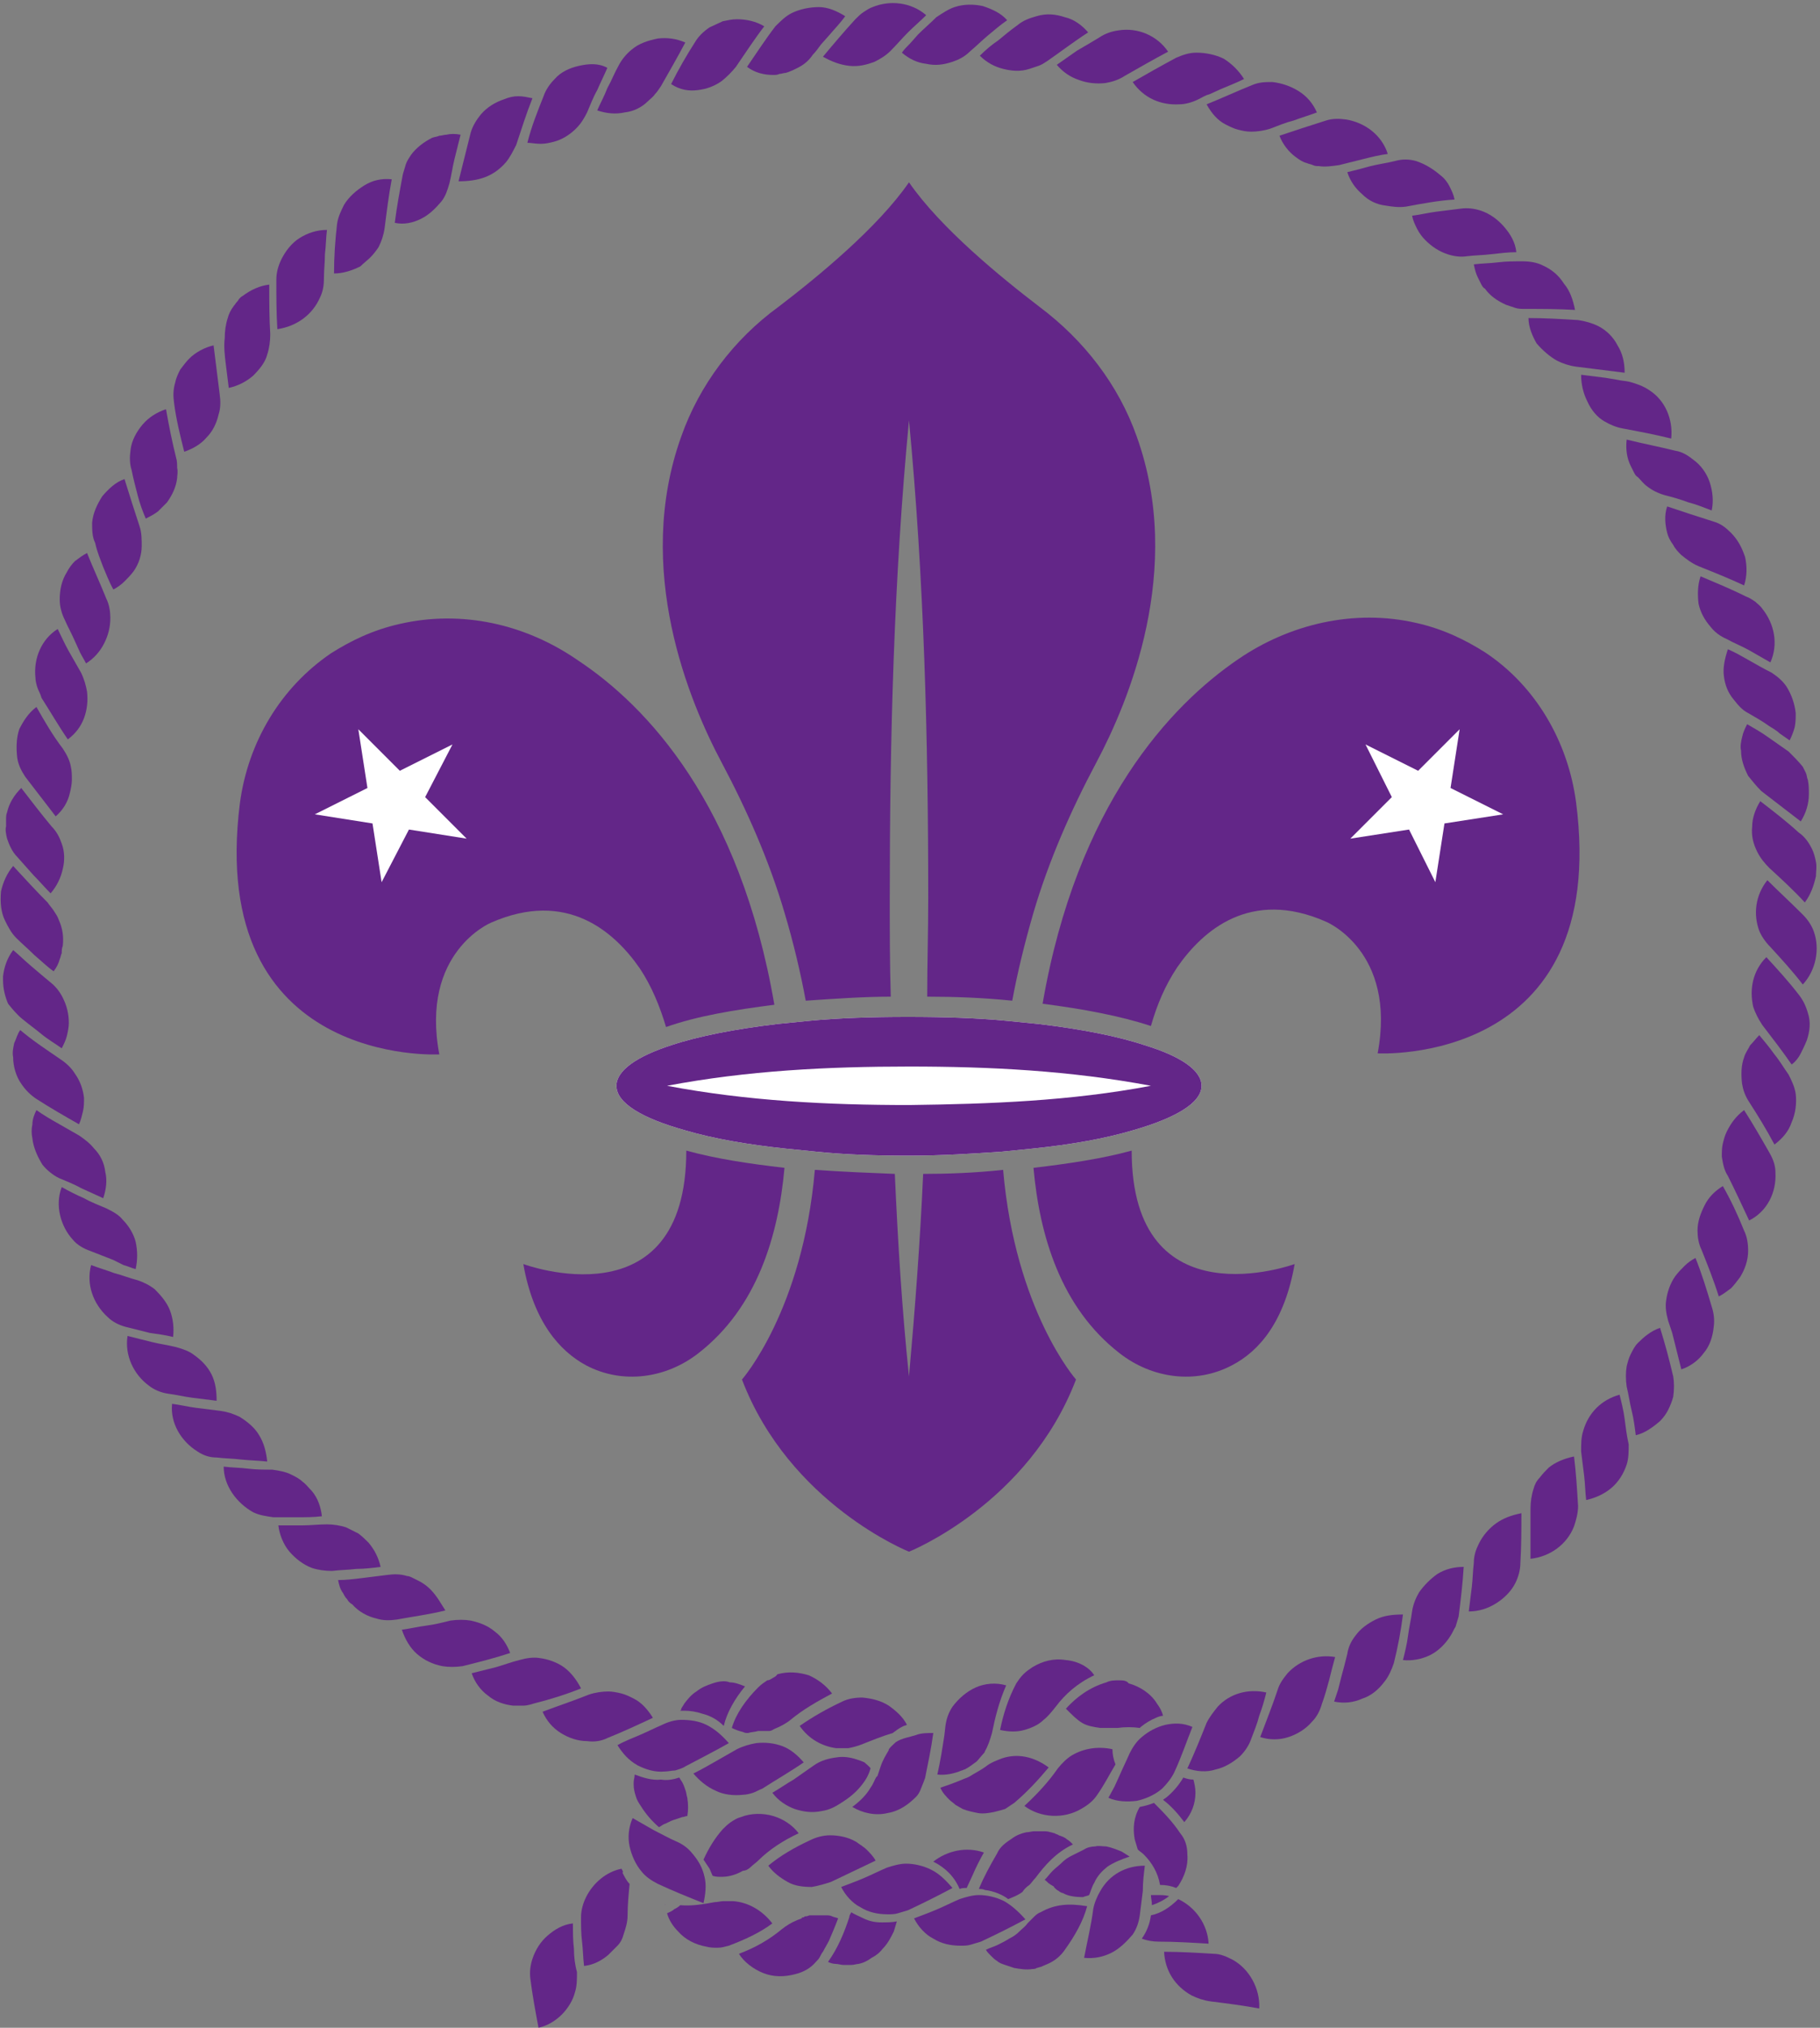 <?xml version="1.0" encoding="UTF-8"?><svg xmlns="http://www.w3.org/2000/svg" xmlns:xlink="http://www.w3.org/1999/xlink" height="200.2" preserveAspectRatio="xMidYMid meet" version="1.0" viewBox="-0.1 -0.3 179.8 200.2" width="179.8" zoomAndPan="magnify"><rect x="-0.1" y="-0.3" width="179.8" height="200.2" fill="#808080" stroke="none"/><g><g><g id="change1_1"><path d="M118.6,106.9c0,1.7-2.6,3.2-6.8,4.4c-2.7,0.8-6,1.4-9.9,1.8c-1,0.1-2,0.2-3,0.3c-2.9,0.2-6,0.4-9.2,0.4 c-3.2,0-6.3-0.1-9.2-0.4c-1-0.1-2-0.2-3-0.3c-3.8-0.4-7.2-1-9.9-1.8c-4.3-1.2-6.8-2.7-6.8-4.4c0-1.5,2-2.9,5.4-4 c2.7-0.9,6.3-1.6,10.5-2.1c1-0.1,2-0.2,3-0.3c3.1-0.3,6.4-0.4,9.9-0.4c3.5,0,6.8,0.1,9.9,0.4c1,0.1,2,0.2,3,0.3 c4.2,0.5,7.8,1.2,10.5,2.1C116.6,104,118.6,105.4,118.6,106.9z" fill="#FFF"/></g><g id="change2_1"><path d="M118.6,106.9c0,1.7-2.6,3.2-6.8,4.4c-2.7,0.8-6,1.4-9.9,1.8c-1,0.1-2,0.2-3,0.3c-2.9,0.2-6,0.4-9.2,0.4 c-3.2,0-6.3-0.1-9.2-0.4c-1-0.1-2-0.2-3-0.3c-3.8-0.4-7.2-1-9.9-1.8c-4.3-1.2-6.8-2.7-6.8-4.4c0-1.5,2-2.9,5.4-4 c2.7-0.9,6.3-1.6,10.5-2.1c1-0.1,2-0.2,3-0.3c3.1-0.3,6.4-0.4,9.9-0.4c3.5,0,6.8,0.1,9.9,0.4c1,0.1,2,0.2,3,0.3 c4.2,0.5,7.8,1.2,10.5,2.1C116.6,104,118.6,105.4,118.6,106.9z" fill="#632688"/></g><g id="change2_2"><path d="M106.2,135.9c-4.7,12.3-16.5,17-16.5,17s-11.8-4.7-16.5-17c0,0,6-6.8,7.2-20.7c2.8,0.2,5.5,0.3,7.9,0.4 c0.3,6.7,0.7,13.3,1.4,20c0.6-6.7,1.1-13.3,1.4-20c2.4,0,5.2-0.1,7.9-0.4C100.2,129.1,106.2,135.9,106.2,135.9z" fill="#632688"/></g><g id="change2_3"><path d="M108.2,75c-2.5,4.7-4.7,9.7-6.2,14.8c-0.9,3.1-1.6,6-2.1,8.7c-2.9-0.3-5.8-0.4-8.4-0.4 c0-3.2,0.1-6.4,0.1-9.7c0-15.7-0.4-31.5-1.9-47.2c-1.5,15.7-1.9,31.4-1.9,47.2c0,3.2,0,6.4,0.1,9.7c-2.6,0-5.5,0.2-8.4,0.4 c-0.5-2.7-1.2-5.7-2.1-8.7c-1.5-5.1-3.7-10.1-6.2-14.8c-3.2-6-8.7-19.1-4-32.2c1.8-5.1,5.2-9.6,9.6-12.8 c3.8-2.9,9.8-7.8,12.9-12.3c3.1,4.5,9.1,9.4,12.9,12.3c4.4,3.3,7.8,7.7,9.6,12.8C116.9,55.9,111.4,69,108.2,75z" fill="#632688"/></g><g id="change2_4"><path d="M127.8,124.5c-1,5.7-3.5,8.6-6.2,10c-3.6,1.9-7.9,1.3-11.1-1.2c-5.8-4.5-7.9-11.6-8.5-18.3 c3.4-0.4,6.8-0.9,9.7-1.7C111.7,130.4,127.8,124.5,127.8,124.5z" fill="#632688"/></g><g id="change2_5"><path d="M136,103.7c1.9-10.1-5.1-13-5.1-13c-7.5-3.3-12.2,0.9-14.7,4.5c-1.2,1.8-2,3.7-2.6,5.8 c-3-1-6.8-1.7-10.7-2.2c3.4-19.7,12.7-29.5,19.3-34c5.1-3.5,11.5-5,17.6-3.6c2.7,0.6,4.9,1.7,6.8,2.9c5,3.3,8.2,8.8,9,14.8 C159,105,136,103.7,136,103.7z" fill="#632688"/></g><g id="change1_2"><path d="M144.1 71.7L143.2 77.5 148.4 80.1 142.6 81 141.7 86.8 139.1 81.6 133.3 82.5 137.4 78.4 134.8 73.2 140 75.8z" fill="#FFF"/></g><g id="change2_6"><path d="M76.4,98.9c-3.9,0.5-7.6,1.1-10.7,2.2c-0.6-2-1.4-4-2.6-5.8c-2.5-3.6-7.2-7.8-14.7-4.5c0,0-7,2.9-5.1,13 c0,0-23,1.3-19.7-24.8c0.8-6,4-11.4,9-14.8c1.9-1.2,4.1-2.3,6.8-2.9c6.1-1.4,12.4,0,17.6,3.6C63.8,69.4,73,79.1,76.4,98.9z" fill="#632688"/></g><g id="change2_7"><path d="M77.4,115c-0.6,6.7-2.7,13.8-8.5,18.3c-3.2,2.5-7.5,3.1-11.1,1.2c-2.6-1.4-5.2-4.3-6.2-10 c0,0,16.1,6,16.1-11.2C70.6,114.1,73.9,114.6,77.4,115z" fill="#632688"/></g><g id="change1_3"><path d="M35.3 71.7L36.2 77.5 31 80.1 36.7 81 37.6 86.8 40.3 81.6 46 82.5 41.9 78.4 44.6 73.2 39.4 75.8z" fill="#FFF"/></g><g id="change1_4"><path d="M113.6,106.9c-7.9,1.5-15.9,1.8-23.9,1.9c-8,0-16-0.4-23.9-1.9c7.9-1.5,15.9-1.9,23.9-1.9 C97.7,105,105.6,105.4,113.6,106.9L113.6,106.9z" fill="#FFF"/></g></g><g fill="#632688" id="change2_8"><path d="M120.2,168.2c-0.4,0.5-0.8,1-1.1,1.6c-0.6,1.5-1.2,3-1.9,4.5c0.9,0.3,1.9,0.4,2.8,0.1 c0.9-0.2,1.7-0.7,2.4-1.3c0.5-0.5,0.9-1.1,1.1-1.7c0.3-0.8,0.6-1.5,0.8-2.3c0.3-0.8,0.5-1.5,0.7-2.3 C123.2,166.4,121.4,166.9,120.2,168.2z"/><path d="M115,170c-0.8,0.2-1.6,0.6-2.3,1.2c-0.5,0.4-0.9,1-1.2,1.6c-0.3,0.7-0.7,1.5-1,2.2l-0.5,1.1l-0.6,1.1 c0.9,0.4,1.9,0.4,2.8,0.3c0.9-0.2,1.8-0.6,2.5-1.2l0,0c0.5-0.5,0.9-1,1.2-1.6c0.7-1.5,1.2-3,1.8-4.5 C116.8,169.8,115.9,169.8,115,170z"/><path d="M147.7,150.1c-0.7,0.5-1.3,1.2-1.7,2h0c-0.3,0.6-0.5,1.2-0.5,1.9c-0.1,0.8-0.1,1.6-0.2,2.4 c-0.1,0.8-0.2,1.6-0.3,2.4c1,0,1.9-0.3,2.7-0.8c0.8-0.5,1.5-1.2,1.9-2h0c0.3-0.6,0.5-1.3,0.5-2c0.1-1.6,0.1-3.3,0.1-4.9 C149.2,149.3,148.4,149.6,147.7,150.1z"/><path d="M56.6,192.1c-0.1-0.8-0.1-1.6-0.1-2.5c-1,0.1-1.8,0.6-2.5,1.2c-0.7,0.6-1.2,1.4-1.5,2.3l0,0 c-0.2,0.6-0.3,1.3-0.2,2c0.2,1.6,0.5,3.2,0.8,4.8c0.9-0.2,1.7-0.7,2.3-1.3c0.6-0.6,1.1-1.4,1.3-2.2c0.2-0.6,0.2-1.3,0.2-2 C56.7,193.7,56.6,192.9,56.6,192.1z"/><path d="M69.5,185c-0.2-0.9-0.6-1.6-1.2-2.3c-0.4-0.5-0.9-0.9-1.6-1.2c-0.7-0.3-1.4-0.7-2.2-1.1 c-0.7-0.4-1.4-0.8-2.1-1.2c-0.4,0.9-0.5,1.9-0.3,2.8c0.2,0.9,0.6,1.8,1.2,2.5l0,0c0.4,0.5,1,0.9,1.6,1.2c1.5,0.7,3,1.3,4.5,1.9 C69.6,186.7,69.7,185.8,69.5,185z"/><path d="M177.6,81.9c-1.2-1.1-2.5-2.1-3.8-3.1c-0.5,0.8-0.8,1.7-0.8,2.5c-0.1,0.9,0.1,1.7,0.5,2.5h0 c0.3,0.6,0.7,1.1,1.2,1.6c1.2,1.1,2.4,2.2,3.5,3.4c0.6-0.8,0.9-1.7,1.1-2.6c0-0.5,0.1-0.9,0-1.4c-0.1-0.5-0.2-0.9-0.4-1.3h0 C178.6,82.9,178.2,82.3,177.6,81.9z"/><path d="M176.6,73.9c-0.7-0.5-1.3-0.9-2-1.4c-0.7-0.5-1.4-0.9-2.1-1.3c-0.2,0.4-0.4,0.8-0.5,1.3 c-0.1,0.4-0.2,0.9-0.1,1.3c0,0.9,0.3,1.7,0.7,2.5h0c0.4,0.5,0.8,1,1.3,1.5c1.3,1,2.6,2,3.9,3c0.5-0.8,0.8-1.7,0.8-2.7 c0-0.5,0-0.9-0.1-1.4c-0.1-0.2-0.1-0.5-0.2-0.7c-0.1-0.2-0.2-0.4-0.3-0.6h0C177.6,74.9,177.1,74.4,176.6,73.9z"/><path d="M172.7,64.9c-0.7-0.4-1.4-0.8-2.1-1.1c-0.3,0.9-0.5,1.8-0.4,2.6c0.1,0.9,0.4,1.7,1,2.4 c0.4,0.5,0.8,1,1.4,1.3c0.7,0.4,1.4,0.8,2.1,1.3c0.3,0.2,0.7,0.4,1,0.7l1,0.7c0.2-0.4,0.4-0.9,0.5-1.3c0.1-0.5,0.1-0.9,0.1-1.4 c-0.1-0.9-0.4-1.8-0.9-2.6h0c-0.4-0.6-0.9-1-1.5-1.4C174.1,65.7,173.4,65.3,172.7,64.9z"/><path d="M167.9,56.6c-0.3,0.9-0.3,1.8-0.2,2.7c0.2,0.9,0.6,1.6,1.2,2.3l0,0c0.4,0.5,0.9,0.9,1.6,1.2 c0.7,0.4,1.5,0.7,2.2,1.1c0.7,0.4,1.4,0.8,2.1,1.2c0.8-1.8,0.4-3.8-0.8-5.3h0c-0.2-0.3-0.5-0.5-0.7-0.7c-0.3-0.2-0.6-0.4-0.9-0.5 C170.8,57.8,169.3,57.2,167.9,56.6z"/><path d="M164.6,52.3c0.1,0.4,0.3,0.8,0.6,1.2c0.2,0.4,0.5,0.7,0.8,1c0.5,0.4,1,0.8,1.7,1.1c1.5,0.6,3,1.2,4.5,1.9 c0.3-0.9,0.3-1.9,0.1-2.8c-0.3-0.9-0.7-1.7-1.4-2.4v0c-0.5-0.5-1-0.9-1.7-1.1c-1.6-0.5-3.1-1-4.6-1.5 C164.3,50.6,164.4,51.5,164.6,52.3z"/><path d="M161,45.7c0.1,0.2,0.2,0.4,0.3,0.6c0.1,0.2,0.2,0.4,0.4,0.5c0.3,0.3,0.6,0.7,0.9,0.9l0,0 c0.5,0.4,1.1,0.7,1.8,0.9c0.8,0.2,1.5,0.4,2.3,0.7c0.8,0.2,1.5,0.5,2.3,0.8c0.2-0.9,0.1-1.9-0.2-2.8c-0.3-0.9-0.9-1.7-1.6-2.2l0,0 c-0.5-0.4-1.1-0.8-1.8-0.9c-1.6-0.4-3.2-0.7-4.8-1.1C160.5,44,160.6,44.9,161,45.7z"/><path d="M154.4,27.7c-0.5-0.8-1.2-1.4-2.1-1.8c-0.6-0.3-1.3-0.4-2-0.4c-0.8,0-1.6,0-2.4,0.1 c-0.8,0.1-1.6,0.1-2.4,0.2c0.1,0.5,0.2,0.9,0.4,1.3c0.1,0.2,0.2,0.4,0.3,0.6c0.1,0.2,0.2,0.4,0.4,0.5c0.5,0.7,1.2,1.2,2.1,1.6v0 c0.3,0.1,0.6,0.2,0.9,0.3c0.3,0.1,0.6,0.1,1,0.1c1.6,0,3.2,0,4.9,0.1C155.3,29.3,155,28.4,154.4,27.7z"/><path d="M149.7,24.6c-0.1-1-0.6-1.8-1.2-2.5c-0.6-0.7-1.4-1.3-2.3-1.6v0c-0.6-0.2-1.3-0.3-2-0.2 c-0.8,0.1-1.6,0.2-2.4,0.3c-0.8,0.1-1.6,0.3-2.4,0.4c0.1,0.5,0.3,0.9,0.5,1.3c0.2,0.4,0.5,0.8,0.8,1.1c0.6,0.6,1.3,1.1,2.2,1.4v0 c0.6,0.2,1.3,0.3,1.9,0.2c0.8-0.1,1.6-0.1,2.4-0.2C148.1,24.7,148.9,24.6,149.7,24.6z"/><path d="M134.2,16.4l-1.2,0.3c0.3,0.9,0.8,1.6,1.5,2.2c0.6,0.6,1.4,1,2.3,1.1v0c0.6,0.1,1.3,0.2,2,0.1 c1.6-0.3,3.2-0.6,4.8-0.7c-0.1-0.5-0.3-0.9-0.5-1.3c-0.2-0.4-0.5-0.8-0.9-1.1c-0.7-0.6-1.5-1.1-2.4-1.4l0,0 c-0.7-0.2-1.4-0.2-2.1,0c-0.8,0.2-1.6,0.3-2.4,0.5L134.2,16.4z"/><path d="M127.9,15.2c0.4,0.3,0.7,0.5,1.1,0.6c0.2,0.1,0.4,0.1,0.6,0.2c0.2,0.1,0.4,0.1,0.6,0.1l0,0 c0.6,0.1,1.3,0,2-0.1c0.8-0.2,1.6-0.4,2.4-0.6c0.8-0.2,1.6-0.4,2.4-0.5c-0.6-1.9-2.3-3.1-4.1-3.4l0,0c-0.7-0.1-1.4-0.1-2,0.1 c-1.6,0.5-3.1,1-4.6,1.5C126.6,13.9,127.2,14.7,127.9,15.2z"/><path d="M121,12c0.4,0.2,0.8,0.4,1.2,0.5c0.4,0.1,0.8,0.2,1.3,0.2v0c0.6,0,1.3-0.1,1.9-0.3 c0.8-0.3,1.5-0.6,2.3-0.8c0.8-0.3,1.5-0.5,2.3-0.8c-0.4-0.9-1-1.6-1.8-2.1c-0.8-0.5-1.7-0.8-2.6-0.9v0c-0.7,0-1.3,0-2,0.3 c-1.5,0.6-3,1.3-4.5,1.9C119.6,10.9,120.2,11.6,121,12z"/><path d="M116.4,10L116.4,10c0.6,0,1.3-0.2,1.9-0.5c0.4-0.2,0.7-0.4,1.1-0.5l1.1-0.5c0.7-0.3,1.5-0.6,2.3-1 c-0.5-0.8-1.2-1.5-2-2c-0.8-0.4-1.8-0.6-2.7-0.6v0c-0.7,0-1.3,0.2-2,0.5c-1.5,0.8-2.9,1.6-4.3,2.4C112.9,9.4,114.6,10.1,116.4,10z"/><path d="M106.3,4.7c-0.7,0.5-1.3,0.9-2,1.4c0.6,0.7,1.3,1.2,2.2,1.5c0.8,0.3,1.7,0.4,2.6,0.3v0 c0.6-0.1,1.3-0.3,1.9-0.7c1.4-0.8,2.8-1.6,4.3-2.4c-1.1-1.6-3-2.4-4.9-2.1v0c-0.7,0.1-1.3,0.3-1.9,0.7l-1,0.6L106.3,4.7z"/><path d="M96.7,5.2c0.7,0.7,1.5,1.1,2.3,1.3c0.8,0.2,1.7,0.3,2.6,0v0c0.3-0.1,0.6-0.2,0.9-0.3 c0.3-0.1,0.6-0.3,0.9-0.5c1.3-0.9,2.6-1.9,4-2.8c-0.6-0.7-1.4-1.3-2.3-1.5c-0.9-0.3-1.8-0.4-2.8-0.1v0c-0.7,0.2-1.3,0.4-1.9,0.9 c-0.7,0.5-1.3,1-1.9,1.5C97.9,4.1,97.3,4.6,96.7,5.2z"/><path d="M89.8,4c-0.3,0.3-0.6,0.6-0.8,0.9c0.7,0.6,1.5,1,2.4,1.1c0.9,0.2,1.7,0.1,2.6-0.2v0c0.6-0.2,1.2-0.5,1.7-1 c0.6-0.5,1.2-1.1,1.8-1.6c0.6-0.5,1.3-1.1,1.9-1.5C98.8,1,97.9,0.6,97,0.3c-0.9-0.2-1.9-0.2-2.8,0.1v0c-0.6,0.2-1.2,0.6-1.8,1 c-0.6,0.6-1.2,1.1-1.8,1.7L89.8,4z"/><path d="M83.8,6.2c0.9,0.1,1.7-0.1,2.5-0.4v0c0.6-0.3,1.1-0.6,1.6-1.1c0.6-0.6,1.1-1.2,1.7-1.8 c0.6-0.6,1.2-1.1,1.8-1.7c-1.5-1.3-3.6-1.5-5.3-0.8v0c-0.3,0.1-0.6,0.3-0.9,0.5c-0.3,0.2-0.5,0.4-0.8,0.7 c-1.1,1.2-2.2,2.5-3.2,3.7C82.1,5.8,82.9,6.1,83.8,6.2z"/><path d="M68.8,8.6c0.9-0.1,1.7-0.4,2.4-0.9v0c0.5-0.4,1-0.9,1.4-1.4c0.9-1.3,1.8-2.7,2.8-4 c-0.8-0.5-1.8-0.7-2.7-0.7c-0.5,0-0.9,0.1-1.4,0.2c-0.4,0.2-0.9,0.4-1.3,0.6l0,0c-0.6,0.4-1.1,0.9-1.4,1.4 c-0.9,1.4-1.7,2.8-2.4,4.2C67.1,8.6,68,8.7,68.8,8.6z"/><path d="M53.3,13.9c0.5,0,0.9-0.1,1.3-0.2c0.8-0.2,1.6-0.7,2.2-1.3c0.5-0.5,0.8-1,1.1-1.6c0.3-0.7,0.6-1.5,1-2.2 c0.3-0.7,0.7-1.5,1-2.2C59,5.9,58,6,57.1,6.2c-0.9,0.2-1.8,0.6-2.4,1.3l0,0c-0.5,0.5-0.9,1.1-1.1,1.7c-0.6,1.5-1.2,3-1.6,4.6 C52.4,13.8,52.8,13.9,53.3,13.9z"/><path d="M47.8,17.2c0.8-0.3,1.5-0.8,2.1-1.5l0,0c0.4-0.5,0.7-1.1,1-1.7c0.5-1.5,1-3.1,1.6-4.6 c-0.5-0.1-0.9-0.2-1.4-0.2c-0.5,0-0.9,0.1-1.4,0.3c-0.9,0.3-1.7,0.8-2.3,1.5c-0.4,0.5-0.8,1.1-1,1.8c-0.2,0.8-0.4,1.6-0.6,2.4 c-0.2,0.8-0.4,1.6-0.6,2.4C46.1,17.6,47,17.5,47.8,17.2z"/><path d="M41.5,21.3c0.8-0.4,1.4-1,2-1.7v0c0.4-0.5,0.6-1.1,0.8-1.8c0.2-0.8,0.3-1.6,0.5-2.4 c0.2-0.8,0.4-1.6,0.6-2.4c-0.5-0.1-1-0.1-1.4,0c-0.2,0-0.5,0.1-0.7,0.1c-0.2,0.1-0.4,0.1-0.7,0.2c-0.8,0.4-1.6,1-2.1,1.7l0,0 c-0.2,0.3-0.4,0.6-0.5,0.9c-0.1,0.3-0.2,0.7-0.3,1c-0.3,1.6-0.6,3.2-0.8,4.8C39.8,21.9,40.7,21.7,41.5,21.3z"/><path d="M36.5,25.1c0.3-0.3,0.6-0.7,0.8-1l0,0c0.3-0.6,0.5-1.2,0.6-1.9c0.2-1.6,0.4-3.2,0.7-4.8 c-1-0.1-1.9,0.1-2.7,0.6c-0.8,0.5-1.5,1.1-2,1.9h0c-0.3,0.6-0.6,1.2-0.7,1.9c-0.2,1.7-0.3,3.3-0.3,4.9c0.9,0,1.8-0.3,2.6-0.7 C35.8,25.7,36.2,25.4,36.5,25.1z"/><path d="M31.5,29.1L31.5,29.1c0.3-0.6,0.4-1.2,0.4-1.9c0-0.8,0.1-1.6,0.1-2.4c0.1-0.8,0.1-1.6,0.2-2.4 c-1,0-1.9,0.3-2.7,0.8c-0.8,0.5-1.4,1.3-1.8,2.1l0,0c-0.3,0.6-0.5,1.3-0.5,2c0,1.7,0,3.3,0.1,4.9C29.3,31.9,30.8,30.7,31.5,29.1z"/><path d="M22.2,35.6c0.1,0.8,0.2,1.6,0.3,2.4c0.9-0.2,1.7-0.6,2.4-1.2c0.6-0.6,1.2-1.3,1.4-2.1l0.1,0.1l-0.1-0.1 c0.2-0.6,0.3-1.3,0.3-2c-0.1-1.6-0.1-3.2-0.1-4.9c-0.9,0.1-1.8,0.5-2.6,1.1c-0.2,0.1-0.4,0.3-0.5,0.5c-0.2,0.2-0.3,0.4-0.4,0.5 c-0.3,0.4-0.5,0.8-0.6,1.2l0,0c-0.2,0.6-0.3,1.3-0.3,2C22,33.9,22.1,34.8,22.2,35.6z"/><path d="M18.1,44.3c0.9-0.3,1.7-0.8,2.2-1.4c0.6-0.6,1-1.4,1.2-2.3h0c0.2-0.6,0.2-1.3,0.1-2 c-0.2-1.6-0.4-3.2-0.6-4.8c-0.9,0.2-1.8,0.7-2.4,1.3c-0.3,0.3-0.6,0.7-0.9,1.1c-0.2,0.4-0.4,0.8-0.5,1.3c-0.2,0.7-0.2,1.3-0.1,2 C17.3,41.1,17.7,42.7,18.1,44.3z"/><path d="M13.5,48.6c0.2,0.8,0.5,1.6,0.8,2.3c0.4-0.2,0.8-0.4,1.2-0.7c0.3-0.3,0.6-0.6,0.9-0.9 c0.5-0.7,0.9-1.5,1-2.4l0,0c0-0.3,0.1-0.6,0-1c0-0.3,0-0.7-0.1-1c-0.4-1.6-0.7-3.1-1-4.8c-0.9,0.3-1.7,0.8-2.3,1.5 c-0.6,0.7-1.1,1.6-1.2,2.5h0c-0.1,0.7-0.1,1.4,0.1,2C13.1,47.1,13.3,47.8,13.5,48.6z"/><path d="M10.1,55.7c0.3,0.7,0.6,1.5,1,2.2c0.4-0.2,0.8-0.5,1.1-0.8c0.3-0.3,0.6-0.6,0.9-1c0.5-0.7,0.8-1.6,0.8-2.5 h0c0-0.6,0-1.3-0.2-1.9c-0.5-1.5-1-3.1-1.5-4.7c-0.9,0.3-1.6,1-2.2,1.7c-0.5,0.8-0.9,1.6-1,2.6h0c0,0.7,0,1.4,0.3,2 C9.5,54.2,9.8,54.9,10.1,55.7z"/><path d="M7.3,63l0.5,1.1c0.2,0.4,0.4,0.7,0.6,1.1c0.8-0.5,1.4-1.2,1.8-2c0.4-0.8,0.6-1.6,0.6-2.5l0,0 c0-0.6-0.1-1.3-0.4-1.9c-0.6-1.5-1.3-3-1.9-4.5c-0.4,0.2-0.8,0.5-1.2,0.8c-0.3,0.3-0.6,0.7-0.8,1.1c-0.5,0.8-0.7,1.7-0.7,2.7h0 c0,0.7,0.2,1.4,0.5,2C6.6,61.6,7,62.3,7.3,63z"/><path d="M3.4,66.6c0,0.3,0.1,0.7,0.2,1c0.1,0.3,0.3,0.6,0.4,1c0.9,1.4,1.7,2.8,2.6,4.1c0.8-0.6,1.3-1.3,1.6-2.1 c0.3-0.8,0.4-1.7,0.3-2.6h0c-0.1-0.6-0.3-1.3-0.6-1.9c-0.4-0.7-0.8-1.4-1.2-2.1c-0.4-0.7-0.7-1.4-1.1-2.2 C4,62.8,3.2,64.7,3.4,66.6L3.4,66.6z"/><path d="M1.6,74.5c0.1,0.7,0.4,1.3,0.8,1.9c1,1.3,2,2.6,3,3.9c0.7-0.6,1.2-1.4,1.4-2.3C6.9,77.6,7,77.1,7,76.7 c0-0.4,0-0.9-0.1-1.3h0c-0.1-0.6-0.4-1.2-0.8-1.8c-1-1.3-1.8-2.7-2.6-4.1c-0.8,0.6-1.3,1.4-1.7,2.2C1.5,72.6,1.5,73.6,1.6,74.5 L1.6,74.5z"/><path d="M0.6,82.5L0.6,82.5c0.2,0.6,0.5,1.3,1,1.8l0.8,0.9l0.8,0.9c0.6,0.6,1.1,1.2,1.7,1.8c0.6-0.7,1-1.5,1.2-2.4 C6.3,84.7,6.3,83.8,6,83h0c-0.2-0.6-0.5-1.2-1-1.7c-1-1.2-2-2.5-3-3.8c-0.7,0.7-1.2,1.5-1.4,2.4c-0.1,0.2-0.1,0.5-0.1,0.7 c0,0.2,0,0.5,0,0.7C0.4,81.6,0.5,82.1,0.6,82.5z"/><path d="M0.4,90.6c0.3,0.6,0.6,1.2,1.1,1.7c0.6,0.6,1.2,1.1,1.8,1.7c0.6,0.5,1.2,1.1,1.9,1.6 c0.3-0.4,0.5-0.8,0.6-1.2c0.1-0.2,0.1-0.4,0.2-0.6C6,93.6,6,93.3,6.1,93.1c0.1-0.9,0-1.7-0.4-2.6h0c-0.1-0.3-0.3-0.6-0.5-0.9 c-0.2-0.3-0.4-0.5-0.6-0.8c-1.1-1.1-2.2-2.3-3.4-3.6c-0.6,0.7-1,1.6-1.2,2.5C-0.1,88.8,0,89.8,0.4,90.6L0.4,90.6z"/><path d="M2.1,100.3c0.6,0.5,1.3,1,1.9,1.5c0.6,0.5,1.3,0.9,2,1.4c0.2-0.4,0.4-0.8,0.5-1.2c0.1-0.4,0.2-0.9,0.2-1.3 c0-0.9-0.2-1.7-0.6-2.5h0c-0.3-0.6-0.7-1.1-1.2-1.5c-0.6-0.5-1.2-1-1.9-1.6c-0.6-0.5-1.2-1.1-1.8-1.6c-0.6,0.8-0.9,1.7-1,2.6 c0,0.1,0,0.3,0,0.4c0,0.8,0.2,1.6,0.5,2.3C1.1,99.3,1.6,99.9,2.1,100.3z"/><path d="M7.7,110.7c0.2-0.4,0.3-0.9,0.4-1.3c0.1-0.4,0.1-0.9,0.1-1.3c-0.1-0.9-0.4-1.7-0.9-2.4h0 c-0.3-0.5-0.8-1-1.4-1.4c-1.3-0.9-2.7-1.8-4-2.9c-0.3,0.4-0.4,0.9-0.6,1.3c-0.1,0.5-0.2,0.9-0.1,1.4c0,0.9,0.3,1.9,0.8,2.6h0 c0.4,0.6,0.9,1.1,1.5,1.5C4.9,109.1,6.3,109.9,7.7,110.7z"/><path d="M7.9,117l1.1,0.5l1.1,0.5c0.3-0.9,0.4-1.8,0.2-2.6c-0.1-0.9-0.5-1.7-1.1-2.3h0c-0.4-0.5-0.9-0.9-1.5-1.3 c-0.7-0.4-1.4-0.8-2.1-1.2c-0.7-0.4-1.4-0.8-2.1-1.3c-0.2,0.4-0.4,0.9-0.4,1.4c-0.1,0.5-0.1,0.9,0,1.4c0.1,0.9,0.5,1.8,1,2.6l0,0 c0.4,0.5,1,1,1.6,1.3C6.4,116.3,7.2,116.6,7.9,117z"/><path d="M12.1,124.6c0.4,0.1,0.8,0.3,1.2,0.4c0.2-0.9,0.2-1.8,0-2.7c-0.2-0.8-0.7-1.6-1.3-2.2 c-0.4-0.5-1-0.8-1.6-1.1c-0.7-0.3-1.5-0.6-2.2-1c-0.7-0.3-1.5-0.7-2.2-1.1c-0.7,1.8-0.1,3.9,1.1,5.2l0,0c0.4,0.5,1.1,0.9,1.7,1.1 c0.8,0.3,1.5,0.6,2.3,0.9L12.1,124.6z"/><path d="M17,131.7c0.1-0.9,0-1.8-0.3-2.6c-0.3-0.8-0.9-1.5-1.5-2.1l0,0c-0.5-0.4-1.1-0.7-1.7-0.9 c-0.8-0.2-1.5-0.5-2.3-0.7c-0.8-0.3-1.5-0.5-2.3-0.8c-0.5,1.9,0.2,3.8,1.6,5.1c0.5,0.5,1.1,0.8,1.8,1c0.8,0.2,1.6,0.4,2.4,0.6 C15.4,131.4,16.2,131.5,17,131.7z"/><path d="M21.3,138c0-0.9-0.1-1.8-0.5-2.6c-0.4-0.8-1-1.4-1.7-1.9c-0.5-0.4-1.1-0.6-1.8-0.8 c-0.8-0.2-1.6-0.3-2.4-0.5c-0.8-0.2-1.6-0.4-2.4-0.6c-0.3,1.9,0.6,3.8,2.1,4.9c0.5,0.4,1.2,0.7,1.9,0.8c0.8,0.1,1.6,0.3,2.4,0.4 C19.7,137.8,20.5,137.9,21.3,138z"/><path d="M26.3,144c-0.1-0.9-0.3-1.8-0.8-2.6c-0.4-0.7-1.1-1.3-1.9-1.8l0,0c-0.6-0.3-1.2-0.5-1.9-0.6 c-0.8-0.1-1.6-0.2-2.4-0.3c-0.8-0.1-1.6-0.3-2.4-0.4c-0.2,1.9,0.9,3.7,2.5,4.7v0c0.6,0.4,1.2,0.6,1.9,0.6c0.8,0.1,1.6,0.1,2.4,0.2 C24.7,143.9,25.4,143.9,26.3,144z"/><path d="M31.7,149.4c-0.1-0.9-0.4-1.8-1-2.5c-0.3-0.3-0.6-0.7-0.9-0.9c-0.3-0.3-0.7-0.5-1.1-0.7h0 c-0.6-0.3-1.2-0.4-1.9-0.5c-0.8,0-1.6,0-2.4-0.1c-0.8-0.1-1.6-0.1-2.4-0.2c0,1.9,1.3,3.6,2.9,4.5h0c0.6,0.3,1.3,0.4,2,0.5 c0.8,0,1.6,0,2.4,0C30.1,149.5,30.9,149.5,31.7,149.4z"/><path d="M37.5,154.4c-0.2-0.9-0.6-1.7-1.2-2.4c-0.3-0.3-0.6-0.6-1-0.9c-0.4-0.2-0.8-0.4-1.2-0.6v0 c-0.6-0.2-1.3-0.3-1.9-0.3c-0.8,0-1.6,0.1-2.4,0.1c-0.8,0-1.6,0-2.4,0c0.1,0.9,0.5,1.9,1.1,2.6c0.6,0.7,1.4,1.3,2.2,1.6l0,0 c0.6,0.2,1.3,0.3,2,0.3c0.8-0.1,1.6-0.1,2.4-0.2C35.9,154.6,36.7,154.5,37.5,154.4z"/><path d="M42.4,156.6c-0.3-0.3-0.7-0.6-1.1-0.8c-0.2-0.1-0.4-0.2-0.6-0.3c-0.2-0.1-0.4-0.2-0.6-0.2l0,0 c-0.6-0.2-1.3-0.2-2-0.1c-0.8,0.1-1.6,0.2-2.4,0.3c-0.8,0.1-1.6,0.2-2.4,0.2c0.1,0.5,0.2,0.9,0.5,1.3c0.1,0.2,0.2,0.4,0.4,0.6 c0.1,0.2,0.3,0.4,0.5,0.5c0.6,0.7,1.5,1.2,2.4,1.4l0,0c0.6,0.2,1.3,0.2,2,0.1c1.6-0.3,3.2-0.5,4.8-0.9 C43.5,158.1,43.1,157.3,42.4,156.6z"/><path d="M48.8,160.8c-0.7-0.6-1.5-0.9-2.4-1.1c-0.6-0.1-1.3-0.1-2,0c-0.8,0.2-1.6,0.4-2.4,0.5 c-0.8,0.1-1.6,0.3-2.4,0.4c0.3,0.9,0.8,1.8,1.5,2.4c0.7,0.6,1.5,1,2.5,1.2c0.6,0.1,1.3,0.1,2,0c1.6-0.4,3.2-0.8,4.7-1.3 C50,162.1,49.5,161.3,48.8,160.8z"/><path d="M57.3,166.4c-0.4-0.8-1-1.6-1.7-2.1c-0.7-0.5-1.6-0.8-2.4-0.9c-0.6-0.1-1.3,0-2,0.2 c-0.8,0.2-1.6,0.5-2.3,0.7c-0.8,0.2-1.6,0.4-2.4,0.6c0.3,0.9,0.9,1.7,1.6,2.2c0.7,0.6,1.6,0.9,2.5,1l0,0c0.3,0,0.7,0,1,0 c0.3,0,0.7-0.1,1-0.2C54.2,167.5,55.8,167,57.3,166.4z"/><path d="M69.7,170c-0.8-0.4-1.7-0.5-2.5-0.5c-0.6,0-1.3,0.2-1.9,0.5c-0.7,0.3-1.5,0.7-2.2,1 c-0.7,0.3-1.5,0.6-2.2,1c0.5,0.8,1.1,1.5,2,2c0.8,0.4,1.7,0.7,2.7,0.6l0,0c0.3,0,0.7-0.1,1-0.1c0.3-0.1,0.7-0.2,1-0.4 c1.5-0.8,2.9-1.5,4.3-2.3C71.2,171,70.5,170.4,69.7,170z"/><path d="M70.6,176.5c0.8,0.4,1.8,0.5,2.7,0.4l0,0c0.3,0,0.7-0.1,1-0.2c0.3-0.1,0.6-0.3,0.9-0.4 c1.4-0.9,2.8-1.7,4.1-2.6c-0.6-0.7-1.3-1.3-2.1-1.6c-0.8-0.3-1.7-0.4-2.6-0.3c-0.6,0.1-1.3,0.3-1.9,0.6c-0.7,0.4-1.4,0.8-2.1,1.2 c-0.7,0.4-1.4,0.8-2.2,1.2C69,175.5,69.7,176.1,70.6,176.5z"/><path d="M91.9,184.3c-0.8-0.4-1.7-0.6-2.5-0.6c-0.6,0-1.3,0.2-1.9,0.4c-0.7,0.3-1.5,0.7-2.2,1 c-0.7,0.3-1.5,0.6-2.3,0.9c0.4,0.8,1.1,1.6,1.9,2c0.8,0.5,1.7,0.7,2.7,0.7l0,0c0.3,0,0.7,0,1-0.1c0.3-0.1,0.7-0.2,1-0.3 c1.5-0.7,2.9-1.4,4.4-2.2C93.3,185.3,92.7,184.7,91.9,184.3z"/><path d="M99.1,187.4c-0.8-0.4-1.7-0.6-2.5-0.6c-0.6,0-1.3,0.2-1.9,0.4c-0.7,0.3-1.5,0.7-2.2,1 c-0.7,0.3-1.5,0.6-2.3,0.9c0.4,0.8,1.1,1.6,1.9,2c0.8,0.5,1.7,0.7,2.7,0.7l0,0c0.3,0,0.7,0,1-0.1c0.3-0.1,0.7-0.2,1-0.3 c1.5-0.7,2.9-1.4,4.4-2.2C100.5,188.4,99.8,187.8,99.1,187.4z"/><path d="M59.9,171.3c1.5-0.6,3-1.3,4.5-2c-0.5-0.8-1.1-1.5-1.9-1.9c-0.4-0.2-0.8-0.4-1.2-0.5 c-0.4-0.1-0.9-0.2-1.3-0.2c-0.6,0-1.3,0.1-1.9,0.3c-1.5,0.6-3,1.1-4.6,1.7c0.4,0.9,1,1.6,1.8,2.1c0.8,0.5,1.7,0.8,2.6,0.8v0 C58.6,171.7,59.3,171.6,59.9,171.3z"/><path d="M76.2,165.4c-0.2,0.1-0.3,0.2-0.5,0.2c-0.3,0.2-0.6,0.4-0.9,0.7c-1.2,1.2-2.2,2.6-2.6,4 c0.4,0.2,0.7,0.3,1.1,0.4c0.2,0.1,0.3,0.1,0.5,0.1c0.3-0.1,0.7-0.1,1-0.2c0.4,0,0.8,0,1.1,0c0.2,0,0.3-0.1,0.5-0.2v0 c0.5-0.2,1.1-0.5,1.6-0.9c1.2-1,2.6-1.8,4.1-2.6c-0.6-0.8-1.4-1.4-2.3-1.8c-1-0.3-2-0.4-3.1-0.1v0 C76.5,165.3,76.3,165.3,76.2,165.4z"/><path d="M110.4,165.6c-0.4,0-0.8,0-1.2,0.2c-1.7,0.5-3,1.5-4,2.6c0.6,0.6,1.1,1.1,1.6,1.4c0.5,0.3,1.1,0.4,1.8,0.5 l0,0c0.5,0,1,0,1.7,0c0.7-0.1,1.5-0.1,2.2,0c0,0,0.1-0.1,0.1-0.1c0.5-0.4,1-0.7,1.5-0.9c0.2-0.1,0.5-0.2,0.7-0.2 c-0.1-0.4-0.3-0.8-0.6-1.2c-0.6-1-1.7-1.7-2.8-2v0C111.2,165.6,110.8,165.6,110.4,165.6z"/><path d="M107.5,186.8c0.2-0.5,0.3-0.9,0.5-1.2v0c0.3-0.7,0.8-1.2,1.3-1.6c0.6-0.4,1.3-0.7,2.2-1 c-0.3-0.2-0.5-0.3-0.8-0.5c-0.5-0.2-1-0.4-1.5-0.5v0c-0.4,0-0.8-0.1-1.1,0c-0.4,0-0.8,0.1-1.1,0.3c-0.4,0.2-0.8,0.4-1.2,0.6 c-0.4,0.2-0.7,0.4-1,0.7c-0.3,0.3-0.6,0.5-0.9,0.8c-0.3,0.3-0.5,0.6-0.8,0.9c0.2,0.1,0.3,0.3,0.5,0.4c0.1,0.1,0.2,0.1,0.3,0.2 c0.1,0,0.1,0.1,0.2,0.2c0.1,0.1,0.2,0.2,0.4,0.3c0.1,0.1,0.3,0.2,0.4,0.2c0.5,0.3,1.2,0.4,2,0.4v0 C107.1,186.9,107.3,186.9,107.5,186.8z"/><path d="M101.6,185.8c0.2-0.2,0.4-0.5,0.6-0.7c0.9-1.2,2-2.5,3.7-3.3c-0.2-0.2-0.4-0.4-0.6-0.5 c-0.2-0.2-0.5-0.3-0.8-0.4c-0.1-0.1-0.3-0.1-0.4-0.2c-0.1,0-0.3-0.1-0.4-0.1c-0.3-0.1-0.5-0.1-0.8-0.1c-0.3,0-0.5,0-0.8,0 c-0.3,0-0.5,0.1-0.8,0.1c-0.5,0.1-1,0.3-1.4,0.6v0c-0.6,0.4-1.2,0.8-1.5,1.5c-0.7,1.2-1.3,2.3-1.8,3.5c0.2,0,0.4,0,0.6,0.1v0 c0.9,0.1,1.8,0.5,2.3,0.9c0.5-0.2,1-0.4,1.4-0.7v0C101.1,186.2,101.3,186,101.6,185.8z"/><path d="M94.7,186.2c0.2-0.1,0.5-0.1,0.7-0.1c0.2-0.4,0.4-0.9,0.6-1.3c0.3-0.7,0.7-1.5,1.1-2.2 c-1.7-0.6-3.6-0.2-5,0.9C93.3,184.1,94.2,185,94.7,186.2z"/><path d="M99.2,178.3c0.3-0.2,0.6-0.4,0.9-0.6c1.3-1.1,2.4-2.3,3.4-3.5c-1.5-1.1-3.1-1.4-4.6-0.9v0 c-0.5,0.2-1.1,0.4-1.6,0.8c-0.4,0.3-0.8,0.5-1.3,0.8c-0.3,0.2-0.5,0.3-0.8,0.4c-0.7,0.3-1.5,0.6-2.4,0.9c0.2,0.5,0.6,0.9,0.9,1.2 c0.2,0.2,0.4,0.3,0.6,0.5c0.2,0.1,0.5,0.3,0.7,0.4c0.5,0.2,1,0.3,1.5,0.4c0.5,0.1,1.1,0,1.6-0.1v0 C98.5,178.5,98.9,178.4,99.2,178.3z"/><path d="M108.3,176.9c0.7-1,1.2-2,1.8-3c-0.2-0.5-0.3-1-0.3-1.5c-1.4-0.3-2.8-0.1-4,0.6v0c-0.5,0.3-1,0.8-1.4,1.3 c-0.9,1.3-2,2.5-3.3,3.7c1.6,1.2,3.9,1.3,5.6,0.3v0C107.4,177.9,107.9,177.5,108.3,176.9z"/><path d="M110.8,172.7C110.8,172.7,110.8,172.7,110.8,172.7C110.8,172.7,110.8,172.7,110.8,172.7 C110.8,172.7,110.8,172.7,110.8,172.7z"/><path d="M105.2,163.6c-1.2-0.2-2.3,0.1-3.3,0.7l0,0c-0.3,0.2-0.6,0.4-0.9,0.7c-0.3,0.3-0.5,0.6-0.7,0.9 c-0.8,1.5-1.3,3.1-1.6,4.6c0.9,0.2,1.7,0.2,2.4,0c0.7-0.2,1.4-0.5,1.9-1v0c0.4-0.3,0.8-0.8,1.2-1.3c0.9-1.2,2.1-2.3,3.8-3.1 C107.5,164.3,106.4,163.7,105.2,163.6z"/><path d="M96.3,166.3c-0.9,0.4-1.7,1.1-2.3,1.9l0,0c-0.4,0.6-0.6,1.2-0.7,1.9c0,0,0,0,0,0l-0.1,0.9 c-0.2,1.3-0.4,2.6-0.7,3.9c0.8,0.1,1.7-0.1,2.4-0.4c0.1,0,0.2-0.1,0.3-0.1c0.4-0.2,0.8-0.5,1.2-0.8l0.6-0.7 c0.1-0.1,0.2-0.2,0.2-0.3l0,0c0.3-0.5,0.5-1.1,0.7-1.8c0.3-1.5,0.7-3.1,1.4-4.7C98.3,165.8,97.2,165.9,96.3,166.3z"/><path d="M82,185.5c1.5-0.7,2.9-1.4,4.4-2.1c-0.2-0.4-0.6-0.8-0.9-1.1c-0.2-0.2-0.4-0.3-0.5-0.4 c-0.2-0.1-0.4-0.3-0.6-0.4c-0.7-0.4-1.6-0.6-2.5-0.6v0c-0.7,0-1.4,0.2-2,0.5c-1.5,0.7-2.9,1.5-4.1,2.5c0.5,0.7,1.2,1.2,1.9,1.6 c0.7,0.4,1.5,0.5,2.4,0.5v0C80.7,185.9,81.4,185.7,82,185.5z"/><path d="M74.1,184c0.2-0.2,0.5-0.4,0.7-0.6c1.1-1.1,2.5-2,4-2.7c-0.6-0.8-1.5-1.4-2.5-1.7c-1-0.3-2.2-0.3-3.2,0.1 v0c-0.4,0.1-0.7,0.3-1,0.5c-0.3,0.2-0.6,0.5-0.8,0.7c-0.8,0.9-1.4,1.9-1.9,3c0.2,0.3,0.4,0.6,0.6,0.9c0.1,0.2,0.2,0.5,0.3,0.7 c0.3,0.1,0.6,0.1,0.9,0.1c0.7,0,1.4-0.2,2.1-0.6v0C73.6,184.4,73.9,184.2,74.1,184z"/><path d="M84.5,173.4c-0.6-0.2-1.3-0.3-1.9-0.2c-0.8,0.1-1.6,0.3-2.3,0.8c-0.7,0.5-1.3,0.9-2,1.4 c-0.7,0.4-1.4,0.9-2.1,1.3c0.6,0.8,1.4,1.3,2.2,1.6c0.9,0.3,1.8,0.4,2.7,0.2c0.7-0.1,1.3-0.4,1.9-0.8c0.8-0.5,1.4-1,1.9-1.6 c0.5-0.6,0.8-1.1,1-1.8c0-0.1-0.5-0.5-0.6-0.6C85.1,173.6,84.8,173.5,84.5,173.4z"/><path d="M87.6,178.7c1.2-0.2,2.1-0.9,2.8-1.6l0,0c0.2-0.2,0.3-0.4,0.4-0.6l0.4-1c0-0.1,0.1-0.2,0.1-0.3 c0.3-1.5,0.6-2.9,0.8-4.4c-0.6,0-1.2,0-1.7,0.2c-0.6,0.2-1.4,0.3-2,0.7c-0.1,0.1-0.8,0.7-0.7,0.8c-0.3,0.5-0.6,1-0.8,1.6 c0,0,0,0,0,0l-0.3,0.9c0,0,0,0.1-0.1,0.1c-0.2,0.3-0.3,0.7-0.6,1.1c-0.4,0.7-1,1.3-1.8,1.9C85.1,178.7,86.4,179,87.6,178.7z"/><path d="M88.5,170.5c0.3-0.2,0.6-0.4,1-0.5c-0.4-0.8-1.1-1.4-1.8-1.9c-0.8-0.5-1.6-0.7-2.6-0.8 c-0.7,0-1.4,0.1-2,0.4c-1.5,0.7-2.9,1.5-4.2,2.4c0.9,1.3,2.2,2,3.6,2.2c0.2,0,0.4,0,0.6,0c0.2,0,0.3,0,0.5,0c0,0,0.1,0,0.1,0 c0.5-0.1,0.9-0.2,1.4-0.4c1-0.4,2-0.8,3-1.1C88.2,170.7,88.4,170.6,88.5,170.5z"/><path d="M70.3,165.9c-0.6,0.2-1.1,0.4-1.6,0.8c-0.5,0.3-0.9,0.8-1.2,1.2c-0.1,0.2-0.2,0.3-0.3,0.5 c0,0.1,0,0.1-0.1,0.2c0.1,0,0.3,0,0.4,0c0.6,0,1.2,0.1,1.8,0.3c0.8,0.2,1.5,0.6,2.1,1.2c0.3-1.3,1.1-2.7,2.1-3.9 c-0.5-0.2-1-0.4-1.5-0.4C71.5,165.6,70.9,165.7,70.3,165.9z"/><path d="M62.6,174.9c0,0.3-0.1,0.5-0.1,0.8c0,0.1,0,0.1,0,0.2c0,0.4,0.1,0.8,0.2,1.1c0.1,0.4,0.3,0.7,0.5,1 c0.5,0.8,1.1,1.5,1.8,2.1c0.2-0.1,0.3-0.2,0.5-0.3c0.3-0.1,0.6-0.3,0.9-0.4c0.3-0.1,0.6-0.2,0.9-0.3c0.2,0,0.3-0.1,0.5-0.1 c0.1-0.6,0.1-1.1,0-1.8h0c-0.1-0.3-0.1-0.6-0.2-0.8c-0.1-0.3-0.2-0.6-0.4-0.9c-0.1-0.1-0.1-0.2-0.2-0.3c-0.6,0.2-1.2,0.3-1.8,0.2 v0C64.3,175.5,63.4,175.2,62.6,174.9z"/><path d="M61.3,184.2c-1.5,0.3-2.8,1.4-3.5,2.8h0c-0.3,0.6-0.5,1.3-0.5,2c0,0.8,0,1.6,0.1,2.4 c0.1,0.8,0.1,1.6,0.2,2.4c0.9-0.1,1.7-0.5,2.4-1.1c0.3-0.3,0.6-0.6,0.9-0.9c0.3-0.3,0.5-0.7,0.6-1.1c0.2-0.6,0.4-1.2,0.4-1.9 c0-1,0.1-2.1,0.2-3.1c-0.3-0.3-0.5-0.7-0.7-1.1C61.5,184.5,61.4,184.4,61.3,184.2z"/><path d="M65.6,187.8C65.6,187.8,65.7,187.8,65.6,187.8C65.7,187.7,65.6,187.7,65.6,187.8 C65.6,187.8,65.6,187.8,65.6,187.8z"/><path d="M72.3,187.4L72.3,187.4C72.3,187.4,72.3,187.4,72.3,187.4L72.3,187.4c-0.3,0-0.6,0-0.9,0 c-0.3,0-0.6,0.1-0.9,0.1c-1.1,0.2-2.2,0.4-3.4,0.3c-0.2,0.2-0.4,0.3-0.6,0.4c-0.2,0.2-0.5,0.3-0.7,0.4c0.2,0.7,0.6,1.3,1.1,1.8 c0.7,0.8,1.7,1.3,2.8,1.5v0c0.4,0.1,0.7,0.1,1.1,0.1c0.4,0,0.7-0.1,1.1-0.2c1.6-0.6,3.1-1.3,4.3-2.2 C75.2,188.3,73.8,187.5,72.3,187.4z"/><path d="M82.7,189.1c-0.2-0.1-0.4-0.1-0.6-0.2c-0.2-0.1-0.4-0.1-0.6-0.1c-0.2,0-0.4,0-0.6,0c-0.2,0-0.4,0-0.5,0 c-0.1,0-0.2,0-0.3,0c-0.1,0-0.2,0-0.2,0c-0.1,0-0.2,0.1-0.4,0.1c-0.1,0-0.1,0-0.2,0.1c-0.1,0-0.2,0-0.2,0.1 c-0.2,0.1-0.3,0.1-0.5,0.2v0c-0.5,0.2-1,0.5-1.5,0.9c-1.2,1-2.6,1.8-4.2,2.4c0.5,0.8,1.4,1.5,2.4,1.9c1,0.4,2.1,0.4,3.2,0.1v0 c0.8-0.2,1.5-0.6,2-1.2c0.2-0.2,0.3-0.3,0.4-0.5c0.1-0.2,0.2-0.4,0.3-0.5c0.2-0.4,0.4-0.7,0.6-1.1 C82.1,190.6,82.4,189.9,82.7,189.1z"/><path d="M87,189.5c-0.6,0-1.2-0.1-1.8-0.4c-0.4-0.2-0.9-0.4-1.2-0.6c-0.1,0.2-0.2,0.3-0.2,0.5 c-0.5,1.5-1.1,3-2.1,4.4c0.2,0.1,0.5,0.2,0.8,0.2c0.2,0,0.5,0.1,0.7,0.1c0.3,0,0.5,0,0.8,0c0.3,0,0.5-0.1,0.7-0.1 c0.5-0.1,0.9-0.3,1.3-0.6c0.4-0.2,0.8-0.5,1.1-0.9l0,0c0.5-0.5,0.8-1.1,1.1-1.7c0.1-0.3,0.2-0.7,0.3-1 C88,189.5,87.5,189.5,87,189.5z"/><path d="M102.7,188.5L102.7,188.5c-0.3,0.1-0.5,0.3-0.7,0.5c-0.2,0.2-0.4,0.4-0.6,0.6c-0.2,0.3-0.5,0.5-0.8,0.8 c-0.3,0.3-0.6,0.5-1,0.7c-0.3,0.2-0.7,0.4-1.1,0.6c-0.4,0.2-0.8,0.3-1.2,0.5c0.1,0.2,0.3,0.4,0.5,0.6c0.2,0.2,0.4,0.4,0.6,0.5 c0.2,0.2,0.5,0.3,0.8,0.4c0.3,0.1,0.6,0.2,0.9,0.3c0.6,0.1,1.2,0.2,1.8,0.1c0.1,0,0.3,0,0.4-0.1c0.1,0,0.3-0.1,0.4-0.1 c0.2-0.1,0.5-0.2,0.7-0.3v0c0.7-0.3,1.3-0.8,1.7-1.4c1-1.4,1.8-2.8,2.2-4.3C105.5,187.6,104.1,187.7,102.7,188.5z"/><path d="M121.7,193.2L121.7,193.2c-0.6-0.3-1.2-0.6-1.9-0.6c-1.6-0.1-3.3-0.2-4.9-0.2c0.1,1.9,1.1,3.4,2.7,4.3l0,0 c0.6,0.3,1.2,0.5,1.9,0.6c1.6,0.2,3.2,0.4,4.8,0.7C124.4,196,123.3,194.1,121.7,193.2z"/><path d="M116.3,187.2c-0.8,0.8-1.7,1.4-2.7,1.6c-0.1,0.8-0.4,1.6-0.9,2.3c0.5,0.2,1.1,0.3,1.7,0.3 c1.6,0,3.2,0.1,4.9,0.2C119.2,189.7,118,188,116.3,187.2z"/><path d="M113.6,186.8c0,0.3,0.1,0.6,0.1,1c0.6-0.2,1.2-0.5,1.7-0.9c-0.4-0.1-0.8-0.1-1.2-0.1 C113.9,186.8,113.8,186.8,113.6,186.8z"/><path d="M113.9,177.7c-0.5,0.2-0.9,0.3-1.4,0.4c-0.6,1-0.7,2.1-0.5,3.2h0c0.1,0.3,0.2,0.7,0.3,1 c0.2,0.2,0.4,0.3,0.6,0.5c0.8,0.8,1.4,1.8,1.6,3c0.6,0,1.1,0.1,1.6,0.3c0.1-0.1,0.1-0.1,0.2-0.2c0.6-0.9,1-2,0.9-3.1h0 c0-0.8-0.2-1.5-0.7-2.1C115.7,179.5,114.8,178.6,113.9,177.7z"/><path d="M117.8,175.4c-0.4,0-0.7-0.1-1-0.2c-0.4,0.7-1,1.4-1.6,1.9l0,0c-0.1,0.1-0.3,0.2-0.4,0.3 c0.8,0.6,1.5,1.4,2.1,2.2c0.7-0.8,1.1-1.8,1.1-2.9C118,176.2,117.9,175.8,117.8,175.4z"/><path d="M127.1,164.9c-0.4,0.5-0.8,1-1,1.7c-0.5,1.5-1.1,3-1.7,4.6c0.9,0.3,1.9,0.3,2.8,0c0.9-0.3,1.7-0.8,2.3-1.5 c0.5-0.5,0.8-1.1,1-1.8c0.3-0.8,0.5-1.6,0.7-2.3c0.2-0.8,0.4-1.6,0.6-2.3C130.1,163,128.3,163.6,127.1,164.9z"/><path d="M113,183.9c-1.9,0-3.5,0.9-4.4,2.5c-0.3,0.5-0.6,1.2-0.7,1.8c-0.2,1.6-0.6,3.2-0.9,4.8 c1,0.1,1.9-0.1,2.7-0.5c0.8-0.4,1.5-1.1,2.1-1.8c0.4-0.6,0.6-1.2,0.7-1.9c0.1-0.8,0.2-1.6,0.3-2.4 C112.8,185.5,112.9,184.7,113,183.9z"/><path d="M135.8,159.6c-0.8,0.4-1.5,0.9-2,1.6c-0.4,0.5-0.7,1.1-0.8,1.8c-0.2,0.8-0.4,1.6-0.6,2.3l-0.3,1.2 l-0.4,1.2c1,0.2,1.9,0.1,2.8-0.3c0.9-0.3,1.6-0.9,2.2-1.7l0,0c0.4-0.5,0.7-1.2,0.9-1.8c0.4-1.6,0.7-3.2,0.9-4.8 C137.5,159.1,136.6,159.2,135.8,159.6z"/><path d="M140.1,156.9c-0.3,0.5-0.6,1.2-0.7,1.9c-0.1,0.8-0.3,1.6-0.4,2.4c-0.1,0.8-0.3,1.6-0.5,2.4 c0.9,0.1,1.9-0.1,2.7-0.5c0.8-0.4,1.5-1.1,2-1.9l0,0c0.2-0.3,0.3-0.6,0.5-0.9c0.1-0.3,0.2-0.7,0.3-1c0.2-1.6,0.4-3.2,0.5-4.9 c-0.9,0-1.8,0.2-2.6,0.7C141.2,155.6,140.6,156.2,140.1,156.9z"/><path d="M61.6,10.8c0.9-0.1,1.7-0.5,2.3-1.1l0,0c0,0,0,0,0,0l0,0c0.2-0.2,0.5-0.4,0.7-0.7c0.2-0.2,0.4-0.5,0.6-0.8 c0.8-1.4,1.6-2.8,2.4-4.3c-0.9-0.4-1.8-0.5-2.7-0.4C63.9,3.7,63,4,62.3,4.6v0c-0.5,0.4-1,1-1.3,1.6c-0.4,0.7-0.7,1.5-1.1,2.2 c-0.3,0.8-0.7,1.5-1,2.2C59.8,10.9,60.7,11,61.6,10.8z"/><path d="M76.3,7.1c0.2,0,0.4,0,0.6-0.1c0.2,0,0.4-0.1,0.6-0.1c0.4-0.1,0.8-0.3,1.2-0.5l0,0 c0.6-0.3,1.1-0.7,1.5-1.3c0.3-0.3,0.5-0.6,0.8-1l0.8-0.9c0.5-0.6,1.1-1.2,1.6-1.9c-0.8-0.5-1.7-0.9-2.6-0.9 c-0.9,0-1.9,0.2-2.7,0.6v0c-0.6,0.3-1.1,0.8-1.6,1.3c-1,1.3-1.9,2.7-2.8,4C74.5,6.9,75.4,7.1,76.3,7.1z"/><path d="M158.4,41.3L158.4,41.3c0.5,0.3,1.2,0.6,1.8,0.7c1.6,0.3,3.2,0.6,4.8,1c0.2-1.9-0.6-3.8-2.2-4.8l0,0 c-0.6-0.4-1.2-0.6-1.9-0.8c-0.4-0.1-0.8-0.1-1.2-0.2l-1.2-0.2c-0.8-0.1-1.6-0.2-2.4-0.3c0,0.9,0.2,1.8,0.6,2.6 C157.1,40.2,157.7,40.9,158.4,41.3z"/><path d="M153.7,35.3L153.7,35.3c0.6,0.3,1.2,0.5,1.9,0.6c1.6,0.2,3.2,0.4,4.8,0.6c0-1-0.2-1.9-0.7-2.7 c-0.2-0.4-0.5-0.8-0.8-1.1c-0.3-0.3-0.7-0.6-1.1-0.8l0,0c-0.6-0.3-1.3-0.5-2-0.6c-1.6-0.1-3.3-0.2-4.9-0.2c0,0.9,0.4,1.8,0.8,2.5 C152.3,34.3,153,34.9,153.7,35.3z"/><path d="M152.9,144.6c-0.3,0.3-0.6,0.6-0.9,1c-0.3,0.3-0.5,0.7-0.6,1.1h0c-0.2,0.6-0.3,1.3-0.3,2 c0,1.6,0,3.2,0,4.9c1.9-0.2,3.6-1.4,4.3-3.2l0,0c0.2-0.6,0.4-1.3,0.4-2c-0.1-1.7-0.2-3.3-0.4-4.9 C154.4,143.7,153.5,144.1,152.9,144.6z"/><path d="M160.4,139.8c-0.1-0.8-0.3-1.6-0.5-2.4c-1.8,0.5-3.1,1.8-3.6,3.6v0c-0.2,0.6-0.2,1.3-0.2,2 c0.1,0.8,0.2,1.6,0.3,2.4c0.1,0.8,0.1,1.6,0.2,2.4c0.9-0.2,1.8-0.6,2.5-1.2c0.7-0.6,1.2-1.4,1.5-2.3l0,0c0.2-0.6,0.2-1.3,0.2-2 C160.6,141.4,160.5,140.6,160.4,139.8z"/><path d="M163.9,130.8c-0.9,0.3-1.6,0.9-2.2,1.5c-0.3,0.3-0.5,0.7-0.7,1.1c-0.2,0.4-0.3,0.8-0.4,1.2l0,0 c-0.1,0.6-0.1,1.3,0,2c0.2,0.8,0.3,1.6,0.5,2.4c0.2,0.8,0.3,1.6,0.4,2.4c0.9-0.2,1.7-0.8,2.4-1.4c0.3-0.3,0.6-0.7,0.8-1.1 c0.2-0.4,0.4-0.9,0.5-1.3l0,0c0.1-0.7,0.1-1.4,0-2C164.8,133.9,164.4,132.4,163.9,130.8z"/><path d="M167.4,123.9c-0.4,0.2-0.8,0.5-1.1,0.8c-0.3,0.3-0.6,0.6-0.9,1c-0.5,0.7-0.8,1.6-0.9,2.4h0 c-0.1,0.6,0,1.3,0.2,2l0.4,1.2l0.3,1.2c0.2,0.8,0.4,1.6,0.6,2.4c0.9-0.3,1.7-0.9,2.2-1.6c0.6-0.7,0.9-1.6,1-2.6h0 c0.1-0.7,0-1.4-0.2-2C168.5,127,168,125.4,167.4,123.9z"/><path d="M170.1,116.8c-0.8,0.5-1.4,1.1-1.8,1.9c-0.4,0.8-0.7,1.6-0.7,2.5l0,0c0,0.6,0.1,1.3,0.4,1.9 c0.6,1.5,1.2,3,1.7,4.6c0.4-0.2,0.8-0.5,1.2-0.8c0.3-0.3,0.6-0.7,0.9-1.1c0.5-0.8,0.8-1.7,0.8-2.6l0,0c0-0.7-0.1-1.4-0.4-2 C171.6,119.7,170.9,118.2,170.1,116.8z"/><path d="M175.3,115.5c0-0.7-0.2-1.3-0.6-2c-0.8-1.4-1.6-2.8-2.5-4.2c-0.8,0.6-1.3,1.3-1.7,2.1 c-0.2,0.4-0.3,0.8-0.4,1.2c-0.1,0.4-0.1,0.9-0.1,1.3h0c0.1,0.6,0.2,1.3,0.6,1.9c0.7,1.4,1.4,2.9,2.1,4.4 C174.5,119.3,175.4,117.4,175.3,115.5L175.3,115.5z"/><path d="M177.3,107.7c-0.1-0.7-0.4-1.3-0.7-1.9c-0.5-0.7-0.9-1.4-1.4-2c-0.5-0.7-1-1.3-1.5-1.9 c-0.3,0.3-0.6,0.7-0.9,1c-0.2,0.4-0.5,0.8-0.6,1.2c-0.3,0.8-0.3,1.7-0.2,2.6h0c0.1,0.6,0.3,1.2,0.7,1.8c0.9,1.4,1.7,2.7,2.5,4.2 c0.8-0.6,1.4-1.3,1.7-2.2C177.3,109.6,177.4,108.6,177.3,107.7L177.3,107.7z"/><path d="M178.5,99.7c-0.2-0.7-0.5-1.3-0.9-1.8c-1-1.3-2.1-2.5-3.2-3.7c-0.7,0.7-1.1,1.5-1.3,2.3 c-0.2,0.8-0.2,1.7,0,2.6h0c0.2,0.6,0.5,1.2,0.9,1.8c1,1.3,2,2.6,2.9,3.9c0.4-0.3,0.7-0.7,0.9-1.1c0.2-0.4,0.4-0.8,0.6-1.3 C178.7,101.5,178.8,100.6,178.5,99.7L178.5,99.7z"/><path d="M174.8,93.2c1.1,1.2,2.2,2.4,3.2,3.7c1.3-1.4,1.7-3.5,1.1-5.2h0c-0.2-0.6-0.6-1.2-1.1-1.7 c-1.2-1.2-2.4-2.3-3.5-3.4c-1.2,1.5-1.4,3.4-0.8,5h0C173.9,92.1,174.3,92.7,174.8,93.2z"/></g></g></svg>